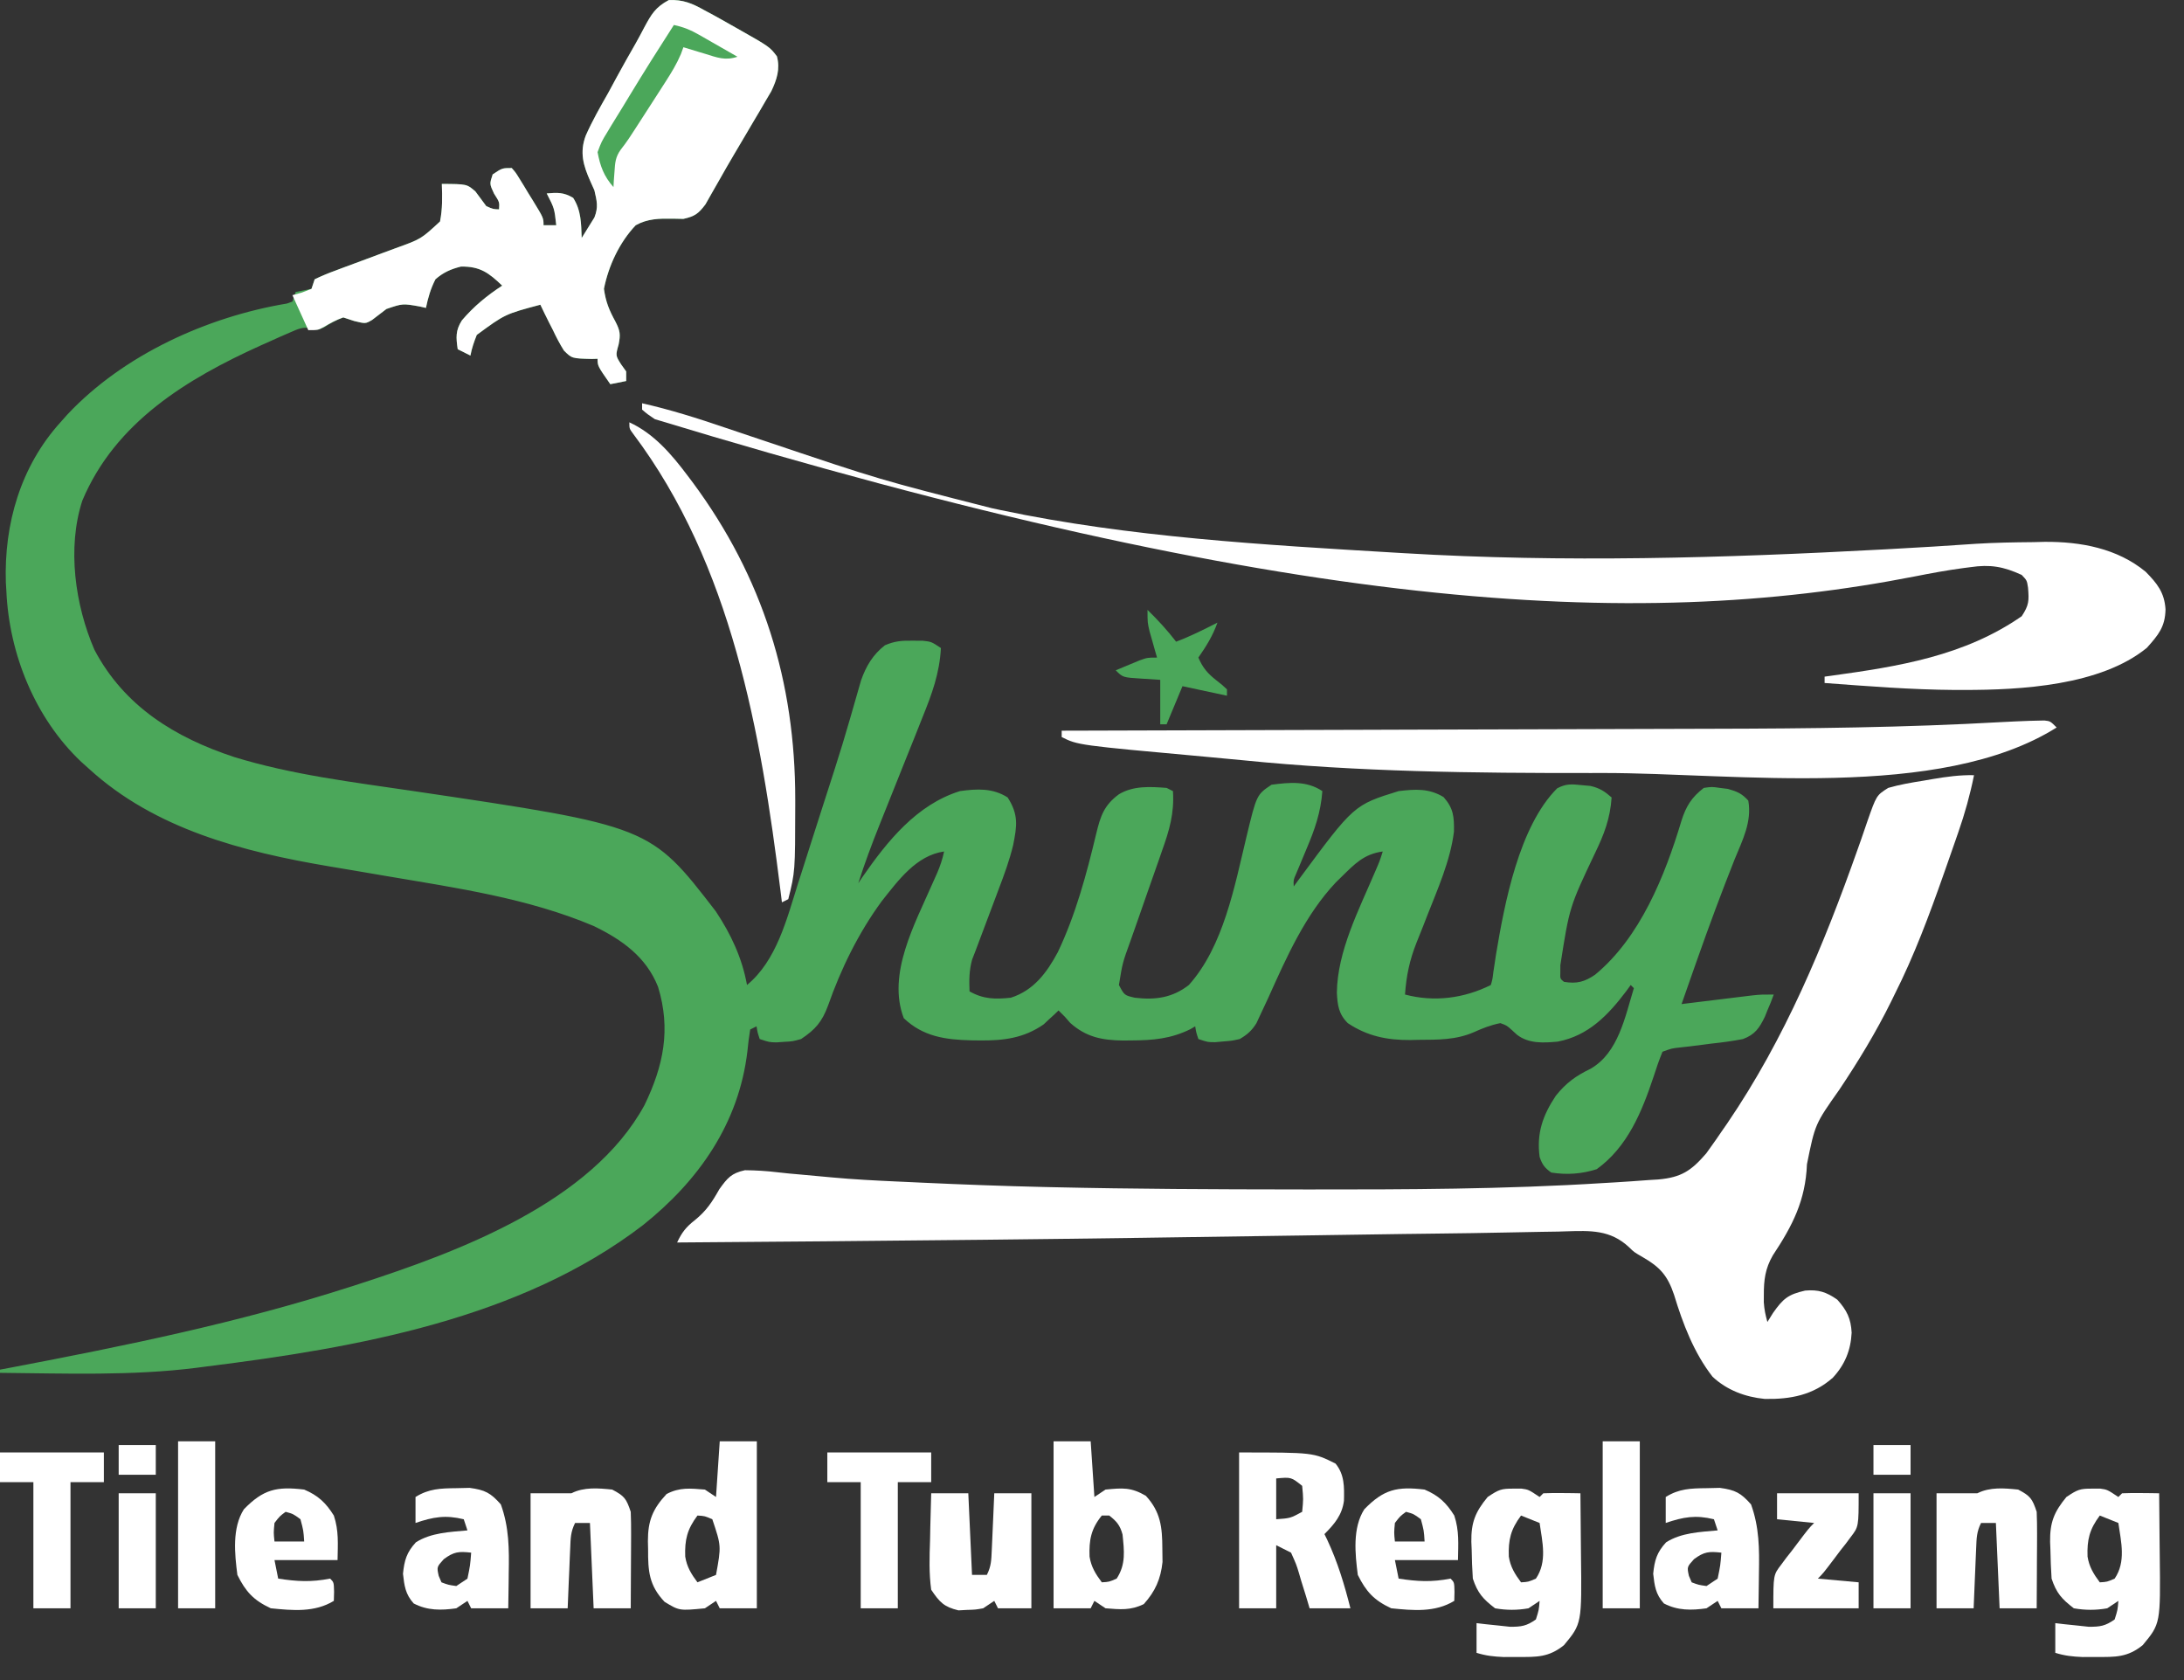 <svg width="91" height="70" viewBox="0 0 91 70" fill="none" xmlns="http://www.w3.org/2000/svg">
<rect x="0" y="0" width="91" height="70" fill="#333333" stroke="none"/>
<path d="M29.354 0.428C29.445 0.477 29.536 0.525 29.63 0.575C29.91 0.727 30.187 0.883 30.463 1.041C30.549 1.089 30.635 1.138 30.724 1.188C32.072 1.952 32.072 1.952 32.372 2.347C32.515 2.87 32.367 3.32 32.139 3.8C32.064 3.927 31.989 4.054 31.912 4.186C31.787 4.4 31.787 4.4 31.66 4.619C31.571 4.768 31.482 4.918 31.39 5.072C31.299 5.227 31.208 5.382 31.117 5.536C30.938 5.841 30.758 6.146 30.577 6.45C30.367 6.807 30.16 7.166 29.957 7.527C29.855 7.705 29.754 7.883 29.652 8.06C29.567 8.211 29.482 8.361 29.394 8.516C29.099 8.907 28.951 9.012 28.476 9.12C28.327 9.117 28.177 9.114 28.024 9.111C27.464 9.103 26.982 9.11 26.49 9.385C25.811 10.098 25.356 11.073 25.165 12.034C25.24 12.575 25.382 12.922 25.644 13.398C25.842 13.783 25.86 13.935 25.778 14.352C25.647 14.814 25.647 14.814 25.885 15.188C25.954 15.283 26.022 15.379 26.092 15.477C26.092 15.609 26.092 15.74 26.092 15.875C25.765 15.94 25.765 15.94 25.43 16.007C24.9 15.246 24.9 15.246 24.9 14.948C24.783 14.952 24.783 14.952 24.663 14.956C23.828 14.935 23.828 14.935 23.498 14.606C23.323 14.326 23.177 14.046 23.038 13.747C22.986 13.647 22.935 13.546 22.882 13.443C22.756 13.196 22.636 12.946 22.516 12.696C21.046 13.088 21.046 13.088 19.867 13.954C19.752 14.242 19.659 14.511 19.602 14.815C19.427 14.728 19.253 14.64 19.073 14.55C19.001 14.059 18.976 13.775 19.246 13.349C19.744 12.764 20.285 12.32 20.927 11.901C20.369 11.371 20.009 11.093 19.205 11.107C18.788 11.211 18.47 11.351 18.145 11.636C17.947 12.022 17.835 12.405 17.748 12.829C17.666 12.81 17.584 12.791 17.5 12.772C16.779 12.643 16.779 12.643 16.103 12.874C15.904 13.025 15.706 13.177 15.508 13.329C15.232 13.491 15.232 13.491 14.76 13.375C14.534 13.301 14.534 13.301 14.304 13.226C14.009 13.336 13.762 13.475 13.496 13.643C13.245 13.756 13.245 13.756 13.005 13.682C12.619 13.604 12.43 13.702 12.071 13.858C11.947 13.912 11.822 13.966 11.693 14.022C11.56 14.082 11.428 14.141 11.291 14.203C11.155 14.264 11.018 14.324 10.877 14.387C7.787 15.784 4.804 17.591 3.431 20.856C2.79 22.822 3.128 25.212 3.936 27.076C5.174 29.426 7.29 30.729 9.75 31.539C12.17 32.285 14.717 32.589 17.214 32.958C27.089 34.422 27.089 34.422 29.822 37.967C30.453 38.914 30.923 39.916 31.125 41.04C32.358 40.025 32.782 38.295 33.245 36.829C33.304 36.644 33.364 36.458 33.424 36.273C33.58 35.789 33.734 35.304 33.888 34.82C34.012 34.429 34.137 34.039 34.263 33.649C35.115 31.01 35.115 31.01 35.878 28.345C36.09 27.748 36.368 27.28 36.869 26.887C37.281 26.708 37.582 26.687 38.029 26.694C38.234 26.695 38.234 26.695 38.444 26.696C38.807 26.736 38.807 26.736 39.205 27C39.148 28.056 38.831 28.915 38.436 29.89C38.339 30.134 38.242 30.379 38.145 30.624C38.009 30.964 37.872 31.303 37.736 31.643C37.497 32.237 37.26 32.832 37.023 33.427C36.897 33.743 36.771 34.059 36.644 34.374C36.323 35.177 36.024 35.978 35.761 36.802C35.819 36.715 35.877 36.628 35.937 36.539C36.976 35.043 38.197 33.521 39.999 32.961C40.709 32.863 41.365 32.829 41.986 33.226C42.444 33.944 42.377 34.401 42.214 35.215C42.062 35.843 41.844 36.439 41.614 37.042C41.567 37.168 41.52 37.294 41.471 37.424C41.298 37.891 41.123 38.357 40.945 38.822C40.849 39.073 40.755 39.324 40.662 39.575C40.61 39.71 40.558 39.845 40.504 39.984C40.38 40.437 40.378 40.837 40.397 41.305C40.975 41.633 41.467 41.639 42.118 41.57C43.072 41.265 43.62 40.524 44.077 39.67C44.823 38.103 45.274 36.417 45.676 34.735C45.852 34.01 45.994 33.557 46.622 33.093C47.226 32.731 47.924 32.776 48.608 32.828C48.696 32.872 48.783 32.916 48.873 32.961C48.934 33.884 48.724 34.592 48.414 35.458C48.368 35.592 48.321 35.727 48.273 35.866C48.124 36.294 47.973 36.722 47.822 37.149C47.672 37.578 47.522 38.007 47.373 38.436C47.28 38.702 47.187 38.968 47.092 39.233C46.772 40.117 46.772 40.117 46.622 41.04C46.85 41.47 46.85 41.47 47.284 41.57C48.133 41.672 48.851 41.575 49.536 41.04C50.979 39.43 51.44 36.931 51.932 34.884C52.359 33.113 52.359 33.113 52.979 32.696C53.738 32.596 54.447 32.527 55.098 32.961C55.033 33.854 54.777 34.574 54.428 35.394C54.329 35.63 54.231 35.865 54.133 36.101C54.09 36.204 54.046 36.307 54.002 36.413C53.891 36.665 53.891 36.665 53.906 36.934C53.98 36.833 54.054 36.732 54.13 36.628C56.413 33.539 56.413 33.539 58.277 32.961C58.978 32.879 59.533 32.84 60.148 33.209C60.566 33.682 60.59 34.031 60.582 34.647C60.431 35.871 59.896 37.053 59.45 38.194C59.402 38.317 59.355 38.439 59.306 38.565C59.213 38.802 59.119 39.038 59.023 39.273C58.733 40.004 58.597 40.651 58.542 41.437C59.753 41.76 61.002 41.598 62.118 41.04C62.188 40.798 62.188 40.798 62.223 40.501C62.24 40.387 62.258 40.272 62.276 40.154C62.295 40.028 62.314 39.903 62.333 39.773C62.688 37.649 63.29 34.441 64.881 32.846C65.25 32.65 65.48 32.668 65.893 32.712C66.017 32.724 66.141 32.735 66.27 32.746C66.653 32.836 66.858 32.969 67.151 33.226C67.09 34.108 66.839 34.761 66.456 35.552C65.394 37.791 65.394 37.791 65.015 40.212C65.015 40.367 65.015 40.367 65.014 40.525C65.005 40.777 65.005 40.777 65.164 40.908C65.701 40.999 66.026 40.908 66.464 40.61C68.341 39.06 69.374 36.487 70.057 34.208C70.249 33.597 70.482 33.219 70.992 32.828C71.328 32.779 71.328 32.779 71.663 32.828C71.773 32.842 71.884 32.855 71.999 32.87C72.379 32.978 72.58 33.062 72.846 33.358C73.001 34.244 72.606 34.999 72.275 35.808C71.724 37.195 71.206 38.589 70.711 39.997C70.678 40.089 70.646 40.181 70.612 40.276C70.429 40.796 70.247 41.315 70.065 41.835C70.163 41.823 70.26 41.811 70.361 41.798C70.803 41.744 71.245 41.69 71.688 41.636C71.841 41.617 71.995 41.598 72.153 41.579C72.3 41.561 72.448 41.543 72.6 41.524C72.804 41.499 72.804 41.499 73.012 41.474C73.376 41.437 73.376 41.437 73.906 41.437C73.829 41.662 73.736 41.882 73.641 42.1C73.607 42.185 73.573 42.271 73.538 42.359C73.306 42.835 73.129 43.103 72.621 43.293C72.183 43.378 71.75 43.435 71.307 43.482C71.007 43.52 70.707 43.559 70.407 43.597C70.275 43.612 70.143 43.627 70.006 43.642C69.653 43.681 69.653 43.681 69.27 43.821C69.129 44.169 69.01 44.507 68.898 44.864C68.411 46.323 67.816 47.787 66.53 48.714C65.908 48.913 65.282 48.958 64.635 48.854C64.36 48.658 64.26 48.523 64.151 48.204C64.02 47.219 64.279 46.475 64.826 45.654C65.26 45.111 65.659 44.829 66.282 44.525C67.433 43.857 67.709 42.373 68.078 41.172C68.035 41.129 67.991 41.085 67.946 41.04C67.883 41.126 67.82 41.213 67.756 41.302C67.001 42.3 66.179 43.156 64.904 43.399C64.314 43.454 63.702 43.49 63.212 43.116C63.141 43.051 63.069 42.986 62.996 42.919C62.782 42.726 62.782 42.726 62.516 42.629C62.116 42.707 61.78 42.84 61.409 43.007C60.657 43.333 59.912 43.32 59.105 43.325C58.935 43.329 58.935 43.329 58.761 43.333C57.795 43.339 56.97 43.171 56.158 42.629C55.776 42.247 55.73 41.884 55.703 41.363C55.721 39.631 56.629 37.89 57.295 36.322C57.484 35.887 57.484 35.887 57.615 35.477C56.827 35.585 56.445 35.996 55.893 36.537C55.816 36.612 55.74 36.687 55.661 36.764C54.38 38.122 53.604 39.887 52.847 41.57C52.73 41.825 52.612 42.078 52.491 42.331C52.444 42.432 52.397 42.532 52.349 42.636C52.151 42.948 51.973 43.104 51.655 43.292C51.327 43.364 51.327 43.364 50.984 43.391C50.871 43.401 50.757 43.411 50.64 43.422C50.33 43.424 50.33 43.424 49.933 43.292C49.842 43.019 49.842 43.019 49.8 42.762C49.736 42.8 49.671 42.838 49.604 42.878C48.783 43.285 48.028 43.346 47.127 43.35C47.013 43.351 46.9 43.352 46.783 43.353C45.923 43.342 45.255 43.211 44.594 42.621C44.52 42.536 44.446 42.452 44.37 42.364C44.283 42.277 44.195 42.19 44.105 42.1C44.051 42.152 43.996 42.205 43.94 42.26C43.863 42.33 43.787 42.4 43.708 42.472C43.634 42.541 43.56 42.61 43.484 42.682C42.654 43.258 41.811 43.361 40.819 43.35C40.644 43.348 40.644 43.348 40.467 43.346C39.388 43.319 38.462 43.19 37.657 42.422C36.954 40.581 38.122 38.492 38.857 36.802C38.921 36.66 38.985 36.518 39.05 36.371C39.178 36.071 39.271 35.795 39.337 35.477C38.18 35.641 37.428 36.68 36.736 37.552C35.774 38.866 35.041 40.359 34.504 41.892C34.248 42.58 33.975 42.894 33.377 43.292C33.023 43.39 33.023 43.39 32.69 43.407C32.579 43.415 32.468 43.423 32.353 43.431C32.052 43.424 32.052 43.424 31.655 43.292C31.564 43.019 31.564 43.019 31.523 42.762C31.435 42.806 31.348 42.849 31.258 42.894C31.208 43.193 31.172 43.495 31.142 43.797C30.789 46.802 29.117 49.189 26.795 51.041C21.688 54.963 14.829 56.155 8.609 56.934C8.473 56.952 8.336 56.969 8.196 56.988C5.484 57.331 2.728 57.224 0 57.199C0 57.155 0 57.111 0 57.066C0.161 57.036 0.322 57.005 0.488 56.974C5.249 56.067 9.951 55.107 14.569 53.623C14.694 53.583 14.82 53.542 14.949 53.501C19.095 52.156 24.637 50.108 26.853 46.047C27.645 44.412 27.961 42.89 27.42 41.12C26.926 39.867 25.909 39.146 24.726 38.577C21.988 37.42 19.024 36.998 16.111 36.503C15.646 36.424 15.182 36.344 14.717 36.265C14.382 36.208 14.047 36.152 13.711 36.096C10.121 35.49 6.459 34.547 3.709 32.033C3.549 31.89 3.549 31.89 3.387 31.744C1.466 29.93 0.378 27.248 0.265 24.616C0.258 24.502 0.251 24.388 0.244 24.271C0.165 21.832 0.857 19.433 2.517 17.597C2.617 17.485 2.717 17.372 2.82 17.257C5.154 14.781 8.625 13.203 11.958 12.646C12.07 12.605 12.07 12.605 12.185 12.564C12.251 12.367 12.251 12.367 12.318 12.166C12.536 12.123 12.755 12.079 12.98 12.034C13.046 11.837 13.046 11.837 13.112 11.636C13.406 11.495 13.685 11.379 13.991 11.269C14.08 11.235 14.168 11.202 14.26 11.167C14.545 11.06 14.83 10.955 15.116 10.85C15.398 10.745 15.681 10.64 15.963 10.534C16.139 10.469 16.314 10.403 16.491 10.339C17.542 9.961 17.542 9.961 18.336 9.228C18.441 8.704 18.431 8.195 18.41 7.663C19.455 7.668 19.455 7.668 19.81 7.977C19.964 8.179 20.115 8.385 20.265 8.59C20.551 8.715 20.551 8.715 20.794 8.723C20.815 8.423 20.815 8.423 20.587 8.069C20.397 7.663 20.397 7.663 20.529 7.266C20.927 7.001 20.927 7.001 21.324 7.001C21.491 7.191 21.491 7.191 21.653 7.455C21.711 7.55 21.77 7.644 21.83 7.741C21.89 7.841 21.95 7.941 22.011 8.044C22.073 8.143 22.134 8.242 22.197 8.343C22.649 9.081 22.649 9.081 22.649 9.385C22.823 9.385 22.998 9.385 23.178 9.385C23.101 8.682 23.101 8.682 22.781 8.06C23.226 8.02 23.493 8.011 23.882 8.243C24.219 8.766 24.215 9.303 24.238 9.915C24.354 9.734 24.466 9.552 24.577 9.368C24.64 9.267 24.703 9.166 24.768 9.061C24.94 8.622 24.871 8.386 24.768 7.928C24.712 7.805 24.657 7.683 24.6 7.556C24.302 6.888 24.148 6.353 24.405 5.654C24.679 5.035 25.012 4.45 25.347 3.864C25.458 3.659 25.569 3.455 25.679 3.251C25.939 2.769 26.208 2.294 26.481 1.819C26.608 1.596 26.728 1.369 26.847 1.142C27.144 0.591 27.308 0.305 27.867 0.003C28.462 -0.024 28.849 0.144 29.354 0.428ZM35.496 36.934C35.629 37.199 35.629 37.199 35.629 37.199L35.496 36.934ZM53.642 37.067C53.774 37.331 53.774 37.331 53.774 37.331L53.642 37.067ZM68.343 40.245C68.476 40.51 68.476 40.51 68.476 40.51L68.343 40.245ZM68.211 40.51C68.343 40.775 68.343 40.775 68.343 40.775L68.211 40.51Z" fill="#4BA75A"/>
<path d="M82.251 32.298C82.087 33.112 81.871 33.889 81.597 34.673C81.541 34.836 81.541 34.836 81.483 35.002C81.362 35.351 81.24 35.7 81.118 36.048C81.076 36.167 81.034 36.286 80.991 36.409C80.387 38.125 79.761 39.811 78.94 41.437C78.895 41.53 78.85 41.623 78.803 41.718C78.169 43.006 77.434 44.212 76.636 45.406C75.628 46.834 75.628 46.834 75.29 48.507C75.23 50.017 74.69 51.065 73.868 52.305C73.548 52.858 73.491 53.333 73.493 53.962C73.493 54.11 73.493 54.11 73.492 54.261C73.51 54.549 73.563 54.802 73.642 55.08C73.719 54.957 73.795 54.834 73.874 54.707C74.294 54.112 74.498 53.934 75.215 53.772C75.766 53.724 76.097 53.829 76.556 54.152C76.954 54.593 77.122 54.942 77.152 55.527C77.115 56.261 76.869 56.861 76.367 57.403C75.547 58.127 74.603 58.307 73.529 58.286C72.72 58.207 71.955 57.921 71.358 57.363C70.579 56.368 70.115 55.143 69.752 53.946C69.485 53.153 69.171 52.795 68.45 52.381C68.08 52.166 68.08 52.166 67.885 51.973C67.097 51.231 66.265 51.273 65.242 51.304C65.137 51.307 65.033 51.31 64.926 51.314C64.701 51.317 64.477 51.321 64.252 51.324C63.742 51.331 63.231 51.341 62.721 51.353C61.778 51.374 60.836 51.385 59.894 51.397C59.539 51.401 59.185 51.406 58.831 51.41C58.741 51.411 58.651 51.412 58.558 51.413C57.508 51.427 56.459 51.443 55.41 51.459C55.211 51.462 55.011 51.465 54.812 51.468C54.713 51.469 54.613 51.471 54.511 51.472C54.41 51.474 54.31 51.475 54.208 51.477C54.057 51.479 54.057 51.479 53.903 51.481C51.911 51.511 49.919 51.54 47.926 51.568C47.821 51.57 47.716 51.571 47.607 51.573C43.198 51.635 38.789 51.681 34.38 51.719C34.22 51.72 34.06 51.721 33.895 51.723C32.001 51.739 30.107 51.754 28.213 51.768C28.412 51.345 28.588 51.121 28.958 50.833C29.431 50.45 29.676 50.076 29.972 49.549C30.31 49.08 30.469 48.883 31.039 48.757C31.5 48.761 31.94 48.788 32.396 48.843C32.708 48.88 33.02 48.909 33.333 48.935C33.781 48.973 34.228 49.015 34.676 49.058C35.569 49.141 36.464 49.186 37.36 49.227C37.48 49.232 37.6 49.238 37.723 49.243C37.844 49.249 37.964 49.254 38.088 49.26C38.199 49.265 38.31 49.27 38.424 49.276C40.113 49.354 41.801 49.417 43.491 49.456C43.61 49.458 43.728 49.461 43.85 49.464C47.235 49.541 50.621 49.555 54.007 49.558C54.171 49.558 54.336 49.559 54.505 49.559C58.604 49.562 62.697 49.55 66.788 49.293C66.958 49.283 67.128 49.274 67.303 49.263C67.767 49.235 68.231 49.203 68.694 49.167C68.825 49.159 68.955 49.151 69.09 49.143C70.051 49.057 70.461 48.788 71.094 48.055C71.188 47.922 71.188 47.922 71.284 47.788C71.356 47.686 71.428 47.584 71.503 47.48C71.615 47.316 71.615 47.316 71.73 47.149C71.85 46.976 71.85 46.976 71.972 46.8C74.378 43.267 75.988 39.388 77.405 35.378C77.452 35.244 77.5 35.11 77.549 34.972C77.635 34.726 77.72 34.479 77.803 34.232C78.185 33.139 78.185 33.139 78.675 32.828C79.153 32.689 79.634 32.608 80.124 32.53C80.255 32.507 80.386 32.484 80.521 32.461C81.106 32.362 81.657 32.286 82.251 32.298Z" fill="white"/>
<path d="M26.754 16.802C27.933 17.069 29.071 17.428 30.213 17.818C30.736 17.996 31.26 18.171 31.784 18.346C31.892 18.383 32.001 18.419 32.113 18.456C36.669 19.989 36.669 19.989 41.323 21.173C41.449 21.2 41.575 21.227 41.705 21.255C47.066 22.385 52.682 22.701 58.144 23.027C58.257 23.034 58.369 23.04 58.484 23.047C65.182 23.447 71.807 23.252 78.5 22.891C78.602 22.885 78.704 22.88 78.81 22.874C79.984 22.81 81.157 22.74 82.331 22.657C83.126 22.608 83.92 22.595 84.717 22.588C84.876 22.584 85.036 22.58 85.201 22.576C86.693 22.566 88.22 22.846 89.402 23.822C89.885 24.312 90.184 24.687 90.23 25.386C90.215 26.119 89.935 26.451 89.452 26.992C87.522 28.568 84.197 28.749 81.828 28.747C81.701 28.747 81.575 28.747 81.444 28.747C79.635 28.735 77.829 28.591 76.025 28.457C76.025 28.37 76.025 28.282 76.025 28.192C76.117 28.18 76.21 28.167 76.305 28.154C79.12 27.765 81.845 27.334 84.237 25.676C84.544 25.214 84.546 25.027 84.501 24.484C84.455 24.182 84.455 24.182 84.237 23.954C83.481 23.607 82.928 23.508 82.101 23.631C81.998 23.644 81.896 23.657 81.79 23.671C81.115 23.761 80.449 23.885 79.781 24.017C68.078 26.307 53.697 25.498 27.284 17.464C26.985 17.263 26.985 17.263 26.754 17.067C26.754 16.979 26.754 16.892 26.754 16.802Z" fill="white"/>
<path d="M29.352 0.428C29.444 0.477 29.535 0.525 29.628 0.575C29.909 0.727 30.185 0.883 30.462 1.041C30.548 1.089 30.634 1.138 30.723 1.188C32.071 1.952 32.071 1.952 32.371 2.347C32.514 2.87 32.366 3.32 32.138 3.8C32.062 3.927 31.988 4.054 31.91 4.186C31.786 4.4 31.786 4.4 31.658 4.619C31.569 4.768 31.48 4.918 31.389 5.072C31.298 5.227 31.207 5.382 31.116 5.536C30.936 5.841 30.756 6.146 30.576 6.45C30.365 6.807 30.159 7.166 29.956 7.527C29.854 7.705 29.752 7.883 29.651 8.06C29.565 8.211 29.48 8.361 29.393 8.516C29.098 8.907 28.95 9.012 28.475 9.12C28.326 9.117 28.176 9.114 28.022 9.111C27.463 9.103 26.981 9.11 26.488 9.385C25.81 10.098 25.355 11.073 25.164 12.034C25.238 12.575 25.381 12.922 25.642 13.398C25.84 13.783 25.859 13.935 25.776 14.352C25.646 14.814 25.646 14.814 25.884 15.188C25.952 15.283 26.021 15.379 26.091 15.477C26.091 15.609 26.091 15.74 26.091 15.875C25.872 15.919 25.654 15.962 25.429 16.007C24.899 15.246 24.899 15.246 24.899 14.948C24.821 14.951 24.742 14.953 24.662 14.956C23.827 14.935 23.827 14.935 23.497 14.606C23.322 14.326 23.176 14.046 23.036 13.747C22.985 13.647 22.933 13.546 22.88 13.443C22.755 13.196 22.634 12.946 22.515 12.696C21.044 13.088 21.044 13.088 19.866 13.954C19.751 14.242 19.657 14.511 19.601 14.815C19.426 14.728 19.251 14.64 19.071 14.55C19 14.059 18.975 13.775 19.245 13.349C19.743 12.764 20.284 12.32 20.925 11.901C20.368 11.371 20.008 11.093 19.204 11.107C18.786 11.211 18.469 11.351 18.144 11.636C17.945 12.022 17.834 12.405 17.747 12.829C17.665 12.81 17.583 12.791 17.499 12.772C16.777 12.643 16.777 12.643 16.101 12.874C15.903 13.025 15.704 13.177 15.507 13.329C15.23 13.491 15.23 13.491 14.758 13.375C14.608 13.326 14.458 13.277 14.303 13.226C14.004 13.33 13.753 13.467 13.481 13.63C13.243 13.756 13.243 13.756 12.846 13.756C12.628 13.275 12.409 12.794 12.184 12.299C12.377 12.245 12.377 12.245 12.573 12.191C12.774 12.113 12.774 12.113 12.979 12.034C13.022 11.903 13.066 11.772 13.111 11.636C13.405 11.495 13.684 11.379 13.989 11.269C14.078 11.235 14.167 11.202 14.258 11.167C14.543 11.06 14.829 10.955 15.114 10.85C15.397 10.745 15.679 10.64 15.962 10.534C16.137 10.469 16.313 10.403 16.489 10.339C17.541 9.961 17.541 9.961 18.334 9.228C18.439 8.704 18.43 8.195 18.409 7.663C19.454 7.668 19.454 7.668 19.809 7.977C19.963 8.179 20.113 8.385 20.263 8.59C20.55 8.715 20.55 8.715 20.793 8.723C20.814 8.423 20.814 8.423 20.586 8.069C20.396 7.663 20.396 7.663 20.528 7.266C20.925 7.001 20.925 7.001 21.323 7.001C21.489 7.191 21.489 7.191 21.651 7.455C21.71 7.55 21.768 7.644 21.828 7.741C21.888 7.841 21.948 7.941 22.01 8.044C22.071 8.143 22.133 8.242 22.196 8.343C22.647 9.081 22.647 9.081 22.647 9.385C22.822 9.385 22.997 9.385 23.177 9.385C23.1 8.682 23.1 8.682 22.78 8.06C23.224 8.02 23.492 8.011 23.881 8.243C24.217 8.766 24.213 9.303 24.237 9.915C24.352 9.734 24.465 9.552 24.576 9.368C24.671 9.216 24.671 9.216 24.767 9.061C24.938 8.622 24.87 8.386 24.766 7.928C24.711 7.805 24.656 7.683 24.599 7.556C24.301 6.888 24.146 6.353 24.404 5.654C24.678 5.035 25.011 4.45 25.346 3.864C25.457 3.659 25.567 3.455 25.677 3.251C25.938 2.769 26.207 2.294 26.48 1.819C26.606 1.596 26.726 1.369 26.845 1.142C27.142 0.591 27.306 0.305 27.866 0.003C28.46 -0.024 28.847 0.144 29.352 0.428Z" fill="white"/>
<path d="M84.563 30.034C84.67 30.031 84.777 30.029 84.887 30.026C84.984 30.024 85.082 30.021 85.182 30.019C85.429 30.047 85.429 30.047 85.694 30.311C80.805 33.382 72.277 32.202 66.795 32.207C66.628 32.207 66.462 32.208 66.29 32.208C61.429 32.212 56.609 32.164 51.769 31.674C51.247 31.622 50.725 31.575 50.203 31.527C44.913 31.047 44.913 31.047 44.237 30.709C44.237 30.621 44.237 30.534 44.237 30.444C44.407 30.444 44.577 30.443 44.752 30.443C48.816 30.432 52.879 30.42 56.942 30.407C57.446 30.405 57.949 30.404 58.453 30.402C58.553 30.402 58.653 30.401 58.757 30.401C60.365 30.396 61.973 30.391 63.582 30.387C65.24 30.383 66.899 30.378 68.558 30.372C69.486 30.369 70.414 30.366 71.342 30.364C75.366 30.356 79.38 30.314 83.398 30.086C83.786 30.064 84.174 30.049 84.563 30.034Z" fill="white"/>
<path d="M26.223 17.596C27.246 18.064 27.984 18.931 28.648 19.815C28.721 19.912 28.794 20.008 28.869 20.108C31.793 24.06 33.138 28.418 33.135 33.308C33.135 33.439 33.135 33.439 33.135 33.573C33.131 36.314 33.131 36.314 32.845 37.464C32.758 37.507 32.67 37.551 32.58 37.596C32.56 37.435 32.54 37.274 32.52 37.108C31.7 30.523 30.493 23.544 26.382 18.075C26.223 17.861 26.223 17.861 26.223 17.596Z" fill="white"/>
<path d="M47.813 25.411C48.245 25.831 48.637 26.259 49.005 26.736C49.601 26.512 50.161 26.23 50.727 25.941C50.535 26.485 50.262 26.925 49.932 27.398C50.115 27.824 50.314 28.056 50.677 28.342C50.931 28.541 50.931 28.541 51.124 28.722C51.124 28.81 51.124 28.897 51.124 28.987C50.512 28.856 49.9 28.725 49.27 28.59C49.051 29.114 48.833 29.639 48.608 30.179C48.52 30.179 48.433 30.179 48.343 30.179C48.343 29.567 48.343 28.956 48.343 28.325C48.086 28.309 47.829 28.292 47.565 28.275C46.786 28.226 46.786 28.226 46.489 27.928C46.701 27.838 46.913 27.75 47.126 27.663C47.244 27.614 47.363 27.564 47.484 27.514C47.813 27.398 47.813 27.398 48.21 27.398C48.182 27.299 48.153 27.2 48.123 27.098C48.087 26.967 48.05 26.837 48.012 26.703C47.975 26.573 47.938 26.444 47.9 26.311C47.813 25.941 47.813 25.941 47.813 25.411Z" fill="#4BA75A"/>
<path d="M28.078 1.041C28.469 1.123 28.776 1.249 29.123 1.447C29.217 1.5 29.311 1.554 29.407 1.609C29.504 1.664 29.601 1.72 29.7 1.777C29.799 1.834 29.898 1.89 29.999 1.948C30.242 2.086 30.484 2.226 30.727 2.365C30.214 2.536 29.873 2.395 29.377 2.241C29.291 2.215 29.204 2.189 29.115 2.163C28.901 2.099 28.688 2.033 28.475 1.968C28.424 2.108 28.424 2.108 28.372 2.251C28.195 2.666 27.979 3.021 27.735 3.4C27.642 3.545 27.549 3.69 27.453 3.839C27.405 3.914 27.356 3.989 27.307 4.066C27.159 4.293 27.013 4.522 26.866 4.75C26.141 5.876 26.141 5.876 25.866 6.232C25.64 6.545 25.628 6.785 25.603 7.166C25.594 7.285 25.585 7.403 25.576 7.524C25.571 7.614 25.566 7.703 25.561 7.796C25.165 7.345 25.008 6.928 24.899 6.339C25.061 5.904 25.061 5.904 25.333 5.459C25.381 5.379 25.429 5.298 25.479 5.215C25.633 4.959 25.792 4.705 25.95 4.451C26.052 4.283 26.154 4.114 26.256 3.946C26.848 2.968 27.46 2.002 28.078 1.041Z" fill="#4BA75A"/>
<path d="M87.183 62.024C87.288 62.024 87.393 62.023 87.502 62.022C87.801 62.063 87.801 62.063 88.265 62.372C88.316 62.321 88.367 62.27 88.42 62.218C88.68 62.206 88.941 62.205 89.202 62.208C89.344 62.209 89.486 62.211 89.633 62.212C89.743 62.214 89.852 62.216 89.965 62.218C89.973 62.855 89.979 63.493 89.982 64.131C89.984 64.347 89.986 64.564 89.989 64.78C90.023 67.649 90.023 67.649 89.279 68.546C88.642 69.059 88.143 69.04 87.347 69.038C87.158 69.039 86.968 69.039 86.773 69.04C86.359 69.023 86.028 68.988 85.637 68.865C85.637 68.457 85.637 68.048 85.637 67.628C85.827 67.65 85.827 67.65 86.021 67.673C86.188 67.69 86.354 67.707 86.526 67.725C86.691 67.743 86.856 67.76 87.026 67.779C87.501 67.783 87.727 67.748 88.111 67.473C88.236 67.078 88.236 67.078 88.265 66.701C88.112 66.802 87.959 66.904 87.801 67.01C87.327 67.094 86.884 67.093 86.41 67.01C85.903 66.619 85.685 66.379 85.483 65.773C85.456 65.368 85.44 64.971 85.434 64.565C85.428 64.403 85.428 64.403 85.421 64.238C85.411 63.443 85.579 63.002 86.101 62.372C86.564 62.063 86.663 62.02 87.183 62.024ZM87.492 63.145C87.06 63.721 86.957 64.155 86.981 64.855C87.049 65.284 87.235 65.584 87.492 65.928C87.795 65.91 87.795 65.91 88.111 65.773C88.589 65.066 88.38 64.252 88.265 63.454C87.882 63.301 87.882 63.301 87.492 63.145Z" fill="white"/>
<path d="M63.068 62.024C63.173 62.024 63.279 62.023 63.387 62.022C63.687 62.063 63.687 62.063 64.15 62.372C64.201 62.321 64.252 62.27 64.305 62.218C64.566 62.206 64.827 62.205 65.088 62.208C65.23 62.209 65.372 62.211 65.518 62.212C65.628 62.214 65.738 62.216 65.851 62.218C65.858 62.855 65.864 63.493 65.868 64.131C65.869 64.347 65.871 64.564 65.874 64.78C65.909 67.649 65.909 67.649 65.165 68.546C64.528 69.059 64.028 69.04 63.233 69.038C63.043 69.039 62.853 69.039 62.658 69.04C62.245 69.023 61.914 68.988 61.523 68.865C61.523 68.457 61.523 68.048 61.523 67.628C61.713 67.65 61.713 67.65 61.907 67.673C62.073 67.69 62.24 67.707 62.411 67.725C62.576 67.743 62.741 67.76 62.911 67.779C63.387 67.783 63.612 67.748 63.996 67.473C64.121 67.078 64.121 67.078 64.15 66.701C63.997 66.802 63.844 66.904 63.687 67.01C63.213 67.094 62.77 67.093 62.295 67.01C61.788 66.619 61.57 66.379 61.368 65.773C61.341 65.368 61.325 64.971 61.32 64.565C61.313 64.403 61.313 64.403 61.306 64.238C61.296 63.443 61.464 63.002 61.986 62.372C62.45 62.063 62.548 62.02 63.068 62.024ZM63.377 63.145C62.946 63.721 62.843 64.155 62.867 64.855C62.934 65.284 63.12 65.584 63.377 65.928C63.68 65.91 63.68 65.91 63.996 65.773C64.475 65.066 64.265 64.252 64.15 63.454C63.768 63.301 63.768 63.301 63.377 63.145Z" fill="white"/>
<path d="M51.629 60.517C54.721 60.517 54.721 60.517 55.648 60.981C56.023 61.44 56.012 61.95 55.998 62.532C55.918 63.13 55.599 63.503 55.185 63.918C55.224 63.998 55.263 64.079 55.304 64.162C55.738 65.092 56.015 66.014 56.267 67.009C55.706 67.009 55.144 67.009 54.566 67.009C54.518 66.845 54.469 66.682 54.419 66.513C54.352 66.298 54.285 66.084 54.218 65.869C54.187 65.761 54.155 65.653 54.123 65.542C54.015 65.186 54.015 65.186 53.793 64.691C53.589 64.588 53.385 64.487 53.175 64.381C53.175 65.249 53.175 66.116 53.175 67.009C52.665 67.009 52.155 67.009 51.629 67.009C51.629 64.867 51.629 62.724 51.629 60.517ZM53.175 61.599C53.175 62.16 53.175 62.721 53.175 63.299C53.765 63.257 53.765 63.257 54.257 62.99C54.309 62.456 54.309 62.456 54.257 61.908C53.8 61.542 53.8 61.542 53.175 61.599Z" fill="white"/>
<path d="M29.989 60.053C30.499 60.053 31.009 60.053 31.535 60.053C31.535 62.349 31.535 64.644 31.535 67.01C31.025 67.01 30.515 67.01 29.989 67.01C29.938 66.907 29.887 66.805 29.834 66.7C29.681 66.802 29.528 66.904 29.371 67.01C28.304 67.113 28.304 67.113 27.689 66.739C27.044 66.055 26.999 65.465 27.004 64.546C27.001 64.437 26.999 64.329 26.996 64.216C26.995 63.356 27.198 62.867 27.776 62.246C28.33 61.962 28.751 62.014 29.371 62.063C29.524 62.165 29.677 62.267 29.834 62.372C29.885 61.607 29.936 60.842 29.989 60.053ZM29.061 63.145C28.63 63.721 28.527 64.155 28.551 64.855C28.618 65.284 28.804 65.584 29.061 65.927C29.317 65.826 29.572 65.723 29.834 65.618C30.054 64.413 30.054 64.413 29.68 63.3C29.364 63.163 29.364 63.163 29.061 63.145Z" fill="white"/>
<path d="M43.899 60.053C44.41 60.053 44.92 60.053 45.445 60.053C45.496 60.818 45.547 61.584 45.6 62.372C45.753 62.27 45.906 62.168 46.063 62.063C46.774 61.994 47.127 61.961 47.745 62.324C48.362 62.996 48.428 63.632 48.431 64.526C48.433 64.709 48.436 64.893 48.438 65.081C48.364 65.79 48.134 66.306 47.658 66.835C47.103 67.105 46.678 67.058 46.063 67.009C45.91 66.907 45.757 66.805 45.6 66.7C45.549 66.802 45.498 66.904 45.445 67.009C44.935 67.009 44.425 67.009 43.899 67.009C43.899 64.714 43.899 62.418 43.899 60.053ZM45.909 63.145C45.458 63.699 45.374 64.164 45.398 64.855C45.465 65.284 45.651 65.584 45.909 65.927C46.212 65.91 46.212 65.91 46.527 65.773C46.919 65.176 46.84 64.61 46.772 63.931C46.665 63.547 46.53 63.388 46.218 63.145C46.116 63.145 46.014 63.145 45.909 63.145Z" fill="white"/>
<path d="M84.09 62.063C84.598 62.33 84.679 62.44 84.862 62.99C84.875 63.298 84.879 63.606 84.878 63.914C84.877 64.094 84.877 64.274 84.876 64.46C84.875 64.647 84.874 64.835 84.872 65.029C84.871 65.218 84.871 65.408 84.87 65.603C84.868 66.072 84.866 66.54 84.862 67.009C84.352 67.009 83.842 67.009 83.317 67.009C83.24 65.249 83.24 65.249 83.162 63.454C82.958 63.454 82.754 63.454 82.544 63.454C82.358 63.826 82.358 64.088 82.34 64.503C82.331 64.722 82.331 64.722 82.321 64.944C82.311 65.172 82.311 65.172 82.302 65.405C82.296 65.559 82.289 65.712 82.282 65.87C82.266 66.25 82.25 66.629 82.235 67.009C81.725 67.009 81.214 67.009 80.689 67.009C80.689 65.428 80.689 63.846 80.689 62.217C81.256 62.217 81.822 62.217 82.389 62.217C82.921 61.951 83.507 62.004 84.09 62.063Z" fill="white"/>
<path d="M25.508 62.063C26.017 62.33 26.098 62.44 26.281 62.99C26.294 63.298 26.297 63.606 26.296 63.914C26.296 64.094 26.295 64.274 26.294 64.46C26.293 64.647 26.292 64.835 26.291 65.029C26.29 65.218 26.289 65.408 26.288 65.603C26.287 66.072 26.284 66.54 26.281 67.009C25.771 67.009 25.261 67.009 24.735 67.009C24.659 65.249 24.659 65.249 24.581 63.454C24.377 63.454 24.172 63.454 23.962 63.454C23.776 63.826 23.776 64.088 23.759 64.503C23.749 64.722 23.749 64.722 23.739 64.944C23.73 65.172 23.73 65.172 23.721 65.405C23.714 65.559 23.707 65.712 23.7 65.87C23.684 66.25 23.668 66.629 23.653 67.009C23.143 67.009 22.633 67.009 22.107 67.009C22.107 65.428 22.107 63.846 22.107 62.217C22.674 62.217 23.241 62.217 23.808 62.217C24.339 61.951 24.925 62.004 25.508 62.063Z" fill="white"/>
<path d="M38.8 62.218C39.31 62.218 39.821 62.218 40.346 62.218C40.397 63.34 40.448 64.462 40.501 65.618C40.705 65.618 40.909 65.618 41.119 65.618C41.301 65.255 41.305 65.008 41.323 64.603C41.329 64.464 41.336 64.326 41.342 64.183C41.348 64.038 41.354 63.893 41.361 63.744C41.367 63.598 41.374 63.452 41.381 63.301C41.397 62.94 41.413 62.579 41.428 62.218C41.938 62.218 42.449 62.218 42.974 62.218C42.974 63.799 42.974 65.38 42.974 67.01C42.515 67.01 42.056 67.01 41.583 67.01C41.532 66.907 41.481 66.805 41.428 66.7C41.275 66.802 41.122 66.904 40.965 67.01C40.642 67.067 40.642 67.067 40.288 67.077C40.114 67.086 40.114 67.086 39.937 67.096C39.331 66.952 39.151 66.756 38.8 66.237C38.705 65.548 38.728 64.872 38.752 64.179C38.756 63.99 38.759 63.802 38.763 63.608C38.772 63.145 38.784 62.681 38.8 62.218Z" fill="white"/>
<path d="M71.096 62.005C71.282 62.001 71.468 61.996 71.66 61.992C72.3 62.078 72.534 62.198 72.96 62.681C73.305 63.633 73.308 64.538 73.289 65.541C73.287 65.683 73.286 65.825 73.284 65.971C73.281 66.317 73.275 66.664 73.269 67.01C72.759 67.01 72.249 67.01 71.724 67.01C71.672 66.908 71.621 66.806 71.569 66.701C71.416 66.803 71.263 66.905 71.105 67.01C70.471 67.1 69.899 67.107 69.328 66.807C68.982 66.418 68.941 66.081 68.883 65.57C68.94 65.008 69.034 64.683 69.419 64.262C70.051 63.857 70.836 63.831 71.569 63.764C71.518 63.611 71.467 63.458 71.414 63.3C70.65 63.114 70.145 63.203 69.405 63.454C69.405 63.097 69.405 62.74 69.405 62.372C69.963 62.025 70.446 62.012 71.096 62.005ZM70.584 64.962C70.29 65.286 70.29 65.286 70.371 65.657C70.409 65.746 70.447 65.836 70.487 65.928C70.772 66.035 70.772 66.035 71.105 66.082C71.258 65.98 71.411 65.878 71.569 65.773C71.683 65.222 71.683 65.222 71.724 64.691C71.209 64.634 71.008 64.649 70.584 64.962Z" fill="white"/>
<path d="M19.004 62.005C19.19 62.001 19.376 61.996 19.568 61.992C20.208 62.078 20.442 62.198 20.868 62.681C21.214 63.633 21.216 64.538 21.197 65.541C21.195 65.683 21.194 65.825 21.193 65.971C21.189 66.317 21.183 66.664 21.177 67.01C20.667 67.01 20.157 67.01 19.632 67.01C19.581 66.908 19.53 66.806 19.477 66.701C19.324 66.803 19.171 66.905 19.013 67.01C18.38 67.1 17.807 67.107 17.236 66.807C16.89 66.418 16.849 66.081 16.791 65.57C16.849 65.008 16.942 64.683 17.327 64.262C17.959 63.857 18.744 63.831 19.477 63.764C19.426 63.611 19.375 63.458 19.323 63.3C18.558 63.114 18.054 63.203 17.313 63.454C17.313 63.097 17.313 62.74 17.313 62.372C17.871 62.025 18.354 62.012 19.004 62.005ZM18.492 64.962C18.198 65.286 18.198 65.286 18.279 65.657C18.317 65.746 18.356 65.836 18.395 65.928C18.681 66.035 18.681 66.035 19.013 66.082C19.166 65.98 19.32 65.878 19.477 65.773C19.591 65.222 19.591 65.222 19.632 64.691C19.117 64.634 18.916 64.649 18.492 64.962Z" fill="white"/>
<path d="M59.358 62.063C59.94 62.31 60.261 62.611 60.595 63.145C60.806 63.78 60.759 64.33 60.749 65C59.882 65 59.015 65 58.121 65C58.172 65.255 58.223 65.51 58.276 65.772C59.06 65.894 59.655 65.926 60.44 65.772C60.595 65.927 60.595 65.927 60.604 66.323C60.601 66.448 60.598 66.572 60.595 66.7C59.791 67.19 58.874 67.101 57.967 67.009C57.25 66.675 56.922 66.319 56.575 65.618C56.462 64.74 56.349 63.662 56.846 62.884C57.656 62.052 58.212 61.925 59.358 62.063ZM58.585 62.99C58.337 63.173 58.337 63.173 58.121 63.454C58.083 63.86 58.083 63.86 58.121 64.227C58.529 64.227 58.938 64.227 59.358 64.227C59.33 63.772 59.33 63.772 59.203 63.299C58.902 63.077 58.902 63.077 58.585 62.99Z" fill="white"/>
<path d="M12.674 62.063C13.255 62.31 13.576 62.611 13.91 63.145C14.122 63.78 14.075 64.33 14.065 65C13.198 65 12.33 65 11.437 65C11.488 65.255 11.539 65.51 11.591 65.772C12.376 65.894 12.97 65.926 13.756 65.772C13.91 65.927 13.91 65.927 13.92 66.323C13.917 66.448 13.914 66.572 13.91 66.7C13.107 67.19 12.19 67.101 11.282 67.009C10.565 66.675 10.238 66.319 9.891 65.618C9.777 64.74 9.665 63.662 10.162 62.884C10.971 62.052 11.528 61.925 12.674 62.063ZM11.901 62.99C11.653 63.173 11.653 63.173 11.437 63.454C11.398 63.86 11.398 63.86 11.437 64.227C11.845 64.227 12.253 64.227 12.674 64.227C12.645 63.772 12.645 63.772 12.519 63.299C12.217 63.077 12.217 63.077 11.901 62.99Z" fill="white"/>
<path d="M34.472 60.517C35.9 60.517 37.328 60.517 38.8 60.517C38.8 60.925 38.8 61.333 38.8 61.754C38.341 61.754 37.882 61.754 37.409 61.754C37.409 63.488 37.409 65.223 37.409 67.01C36.899 67.01 36.389 67.01 35.863 67.01C35.863 65.275 35.863 63.541 35.863 61.754C35.404 61.754 34.945 61.754 34.472 61.754C34.472 61.346 34.472 60.938 34.472 60.517Z" fill="white"/>
<path d="M0 60.517C1.428 60.517 2.857 60.517 4.328 60.517C4.328 60.925 4.328 61.333 4.328 61.754C3.869 61.754 3.41 61.754 2.937 61.754C2.937 63.488 2.937 65.222 2.937 67.009C2.427 67.009 1.917 67.009 1.391 67.009C1.391 65.275 1.391 63.541 1.391 61.754C0.932 61.754 0.473 61.754 0 61.754C0 61.345 0 60.937 0 60.517Z" fill="white"/>
<path d="M74.044 62.218C75.166 62.218 76.288 62.218 77.444 62.218C77.444 63.609 77.444 63.609 77.112 64.043C77.043 64.136 76.974 64.229 76.902 64.325C76.829 64.417 76.756 64.509 76.681 64.604C76.609 64.7 76.536 64.796 76.462 64.896C75.967 65.55 75.967 65.55 75.744 65.773C76.305 65.824 76.866 65.875 77.444 65.927C77.444 66.284 77.444 66.642 77.444 67.01C76.271 67.01 75.098 67.01 73.889 67.01C73.889 65.618 73.889 65.618 74.222 65.184C74.291 65.091 74.36 64.998 74.431 64.902C74.504 64.81 74.577 64.718 74.652 64.623C74.761 64.479 74.761 64.479 74.872 64.331C75.366 63.677 75.366 63.677 75.589 63.454C75.079 63.403 74.569 63.352 74.044 63.3C74.044 62.943 74.044 62.585 74.044 62.218Z" fill="white"/>
<path d="M66.779 60.053C67.289 60.053 67.799 60.053 68.325 60.053C68.325 62.349 68.325 64.644 68.325 67.01C67.815 67.01 67.305 67.01 66.779 67.01C66.779 64.714 66.779 62.419 66.779 60.053Z" fill="white"/>
<path d="M7.42 60.053C7.93 60.053 8.44 60.053 8.966 60.053C8.966 62.349 8.966 64.644 8.966 67.009C8.456 67.009 7.945 67.009 7.42 67.009C7.42 64.714 7.42 62.418 7.42 60.053Z" fill="white"/>
<path d="M78.061 62.218C78.572 62.218 79.082 62.218 79.607 62.218C79.607 63.799 79.607 65.38 79.607 67.01C79.097 67.01 78.587 67.01 78.061 67.01C78.061 65.428 78.061 63.847 78.061 62.218Z" fill="white"/>
<path d="M4.945 62.218C5.455 62.218 5.965 62.218 6.491 62.218C6.491 63.799 6.491 65.38 6.491 67.01C5.981 67.01 5.47 67.01 4.945 67.01C4.945 65.428 4.945 63.847 4.945 62.218Z" fill="white"/>
<path d="M78.061 60.208C78.572 60.208 79.082 60.208 79.607 60.208C79.607 60.616 79.607 61.024 79.607 61.445C79.097 61.445 78.587 61.445 78.061 61.445C78.061 61.036 78.061 60.629 78.061 60.208Z" fill="white"/>
<path d="M4.945 60.208C5.455 60.208 5.965 60.208 6.491 60.208C6.491 60.616 6.491 61.024 6.491 61.445C5.981 61.445 5.47 61.445 4.945 61.445C4.945 61.036 4.945 60.629 4.945 60.208Z" fill="white"/>
</svg>
